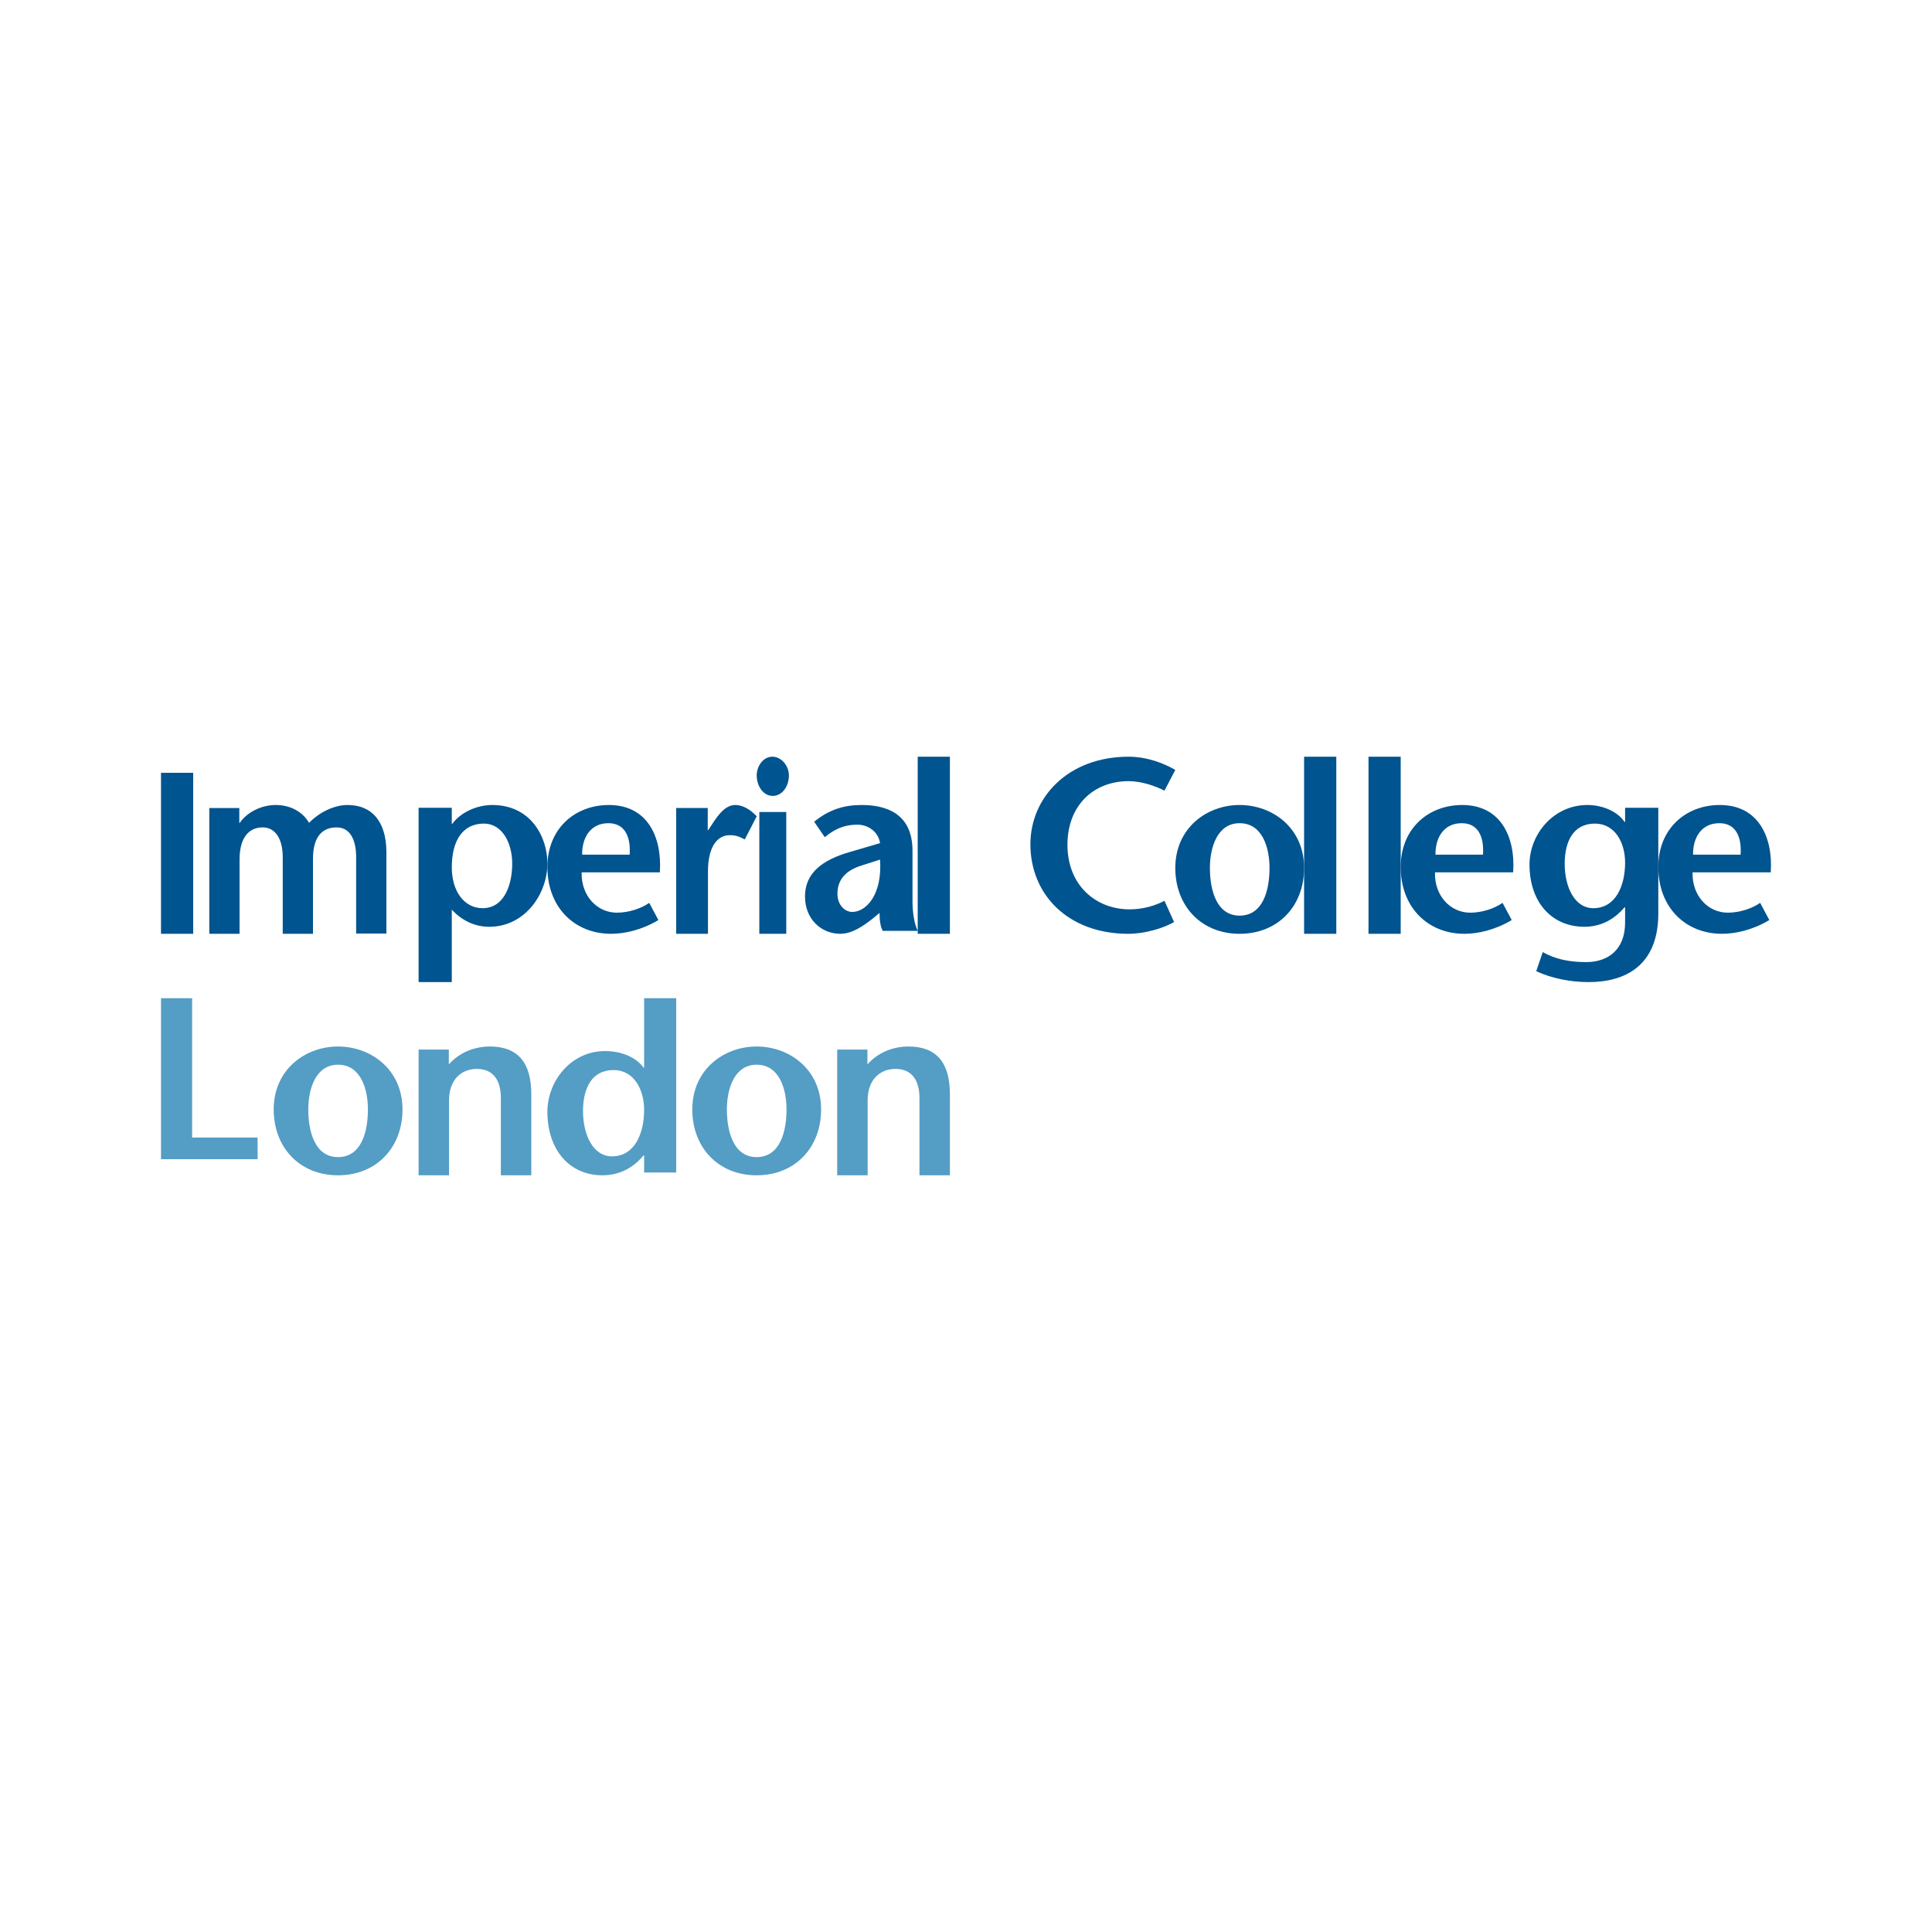 <?xml version="1.0" encoding="UTF-8"?> <svg xmlns="http://www.w3.org/2000/svg" width="120" height="120" viewBox="0 0 120 120" fill="none"> <g clip-path="url(#clip0_151_30)"> <path d="M10 58V48H12V58H10Z" fill="#00548F"></path> <path d="M14.864 51.109H14.892C15.372 50.406 16.29 50 17.123 50C18.012 50 18.774 50.391 19.198 51.109C19.792 50.485 20.709 50.016 21.543 50C23.137 49.984 23.972 51.063 24 52.859V57.984H22.121V53.235C22.121 52.329 21.839 51.391 20.908 51.391C20.004 51.391 19.44 51.984 19.44 53.343V58H17.561V53.235C17.561 52.141 17.123 51.391 16.319 51.391C15.428 51.391 14.879 52.062 14.879 53.391V58H13V50.188H14.864V51.109Z" fill="#00548F"></path> <path d="M30.047 51.155C31.224 51.155 31.814 52.397 31.814 53.638C31.814 54.908 31.349 56.409 29.97 56.409C28.853 56.409 28.062 55.384 28.062 53.869C28.061 52.208 28.744 51.155 30.047 51.155ZM28.061 50.173H26V61H28.061V56.496C28.636 57.132 29.441 57.564 30.386 57.564C32.605 57.564 34 55.529 34 53.623C34 52.035 33.008 50 30.574 50C29.643 50 28.636 50.433 28.092 51.169H28.061V50.173Z" fill="#00548F"></path> <path d="M36.158 53.084C36.143 52.062 36.652 51.13 37.792 51.13C38.78 51.13 39.185 51.924 39.11 53.084H36.158ZM40.985 54.183C41.133 51.909 40.159 50 37.822 50C35.678 50 34 51.497 34 53.848C34 56.368 35.693 58 37.957 58C38.81 58 39.875 57.756 40.894 57.146L40.324 56.077C39.83 56.428 39.05 56.688 38.316 56.688C37.072 56.688 36.084 55.619 36.129 54.183L40.985 54.183Z" fill="#00548F"></path> <path d="M43.959 51.562H43.989L44.389 50.953C44.626 50.624 45.056 50 45.664 50C46.11 50 46.584 50.251 47 50.703L46.258 52.141C45.932 51.969 45.724 51.875 45.324 51.875C44.642 51.875 43.973 52.453 43.973 54.14V58H42V50.187H43.959L43.959 51.562Z" fill="#00548F"></path> <path d="M48.836 50.434V58H47.163V50.434H48.836ZM47 48.165C47 47.589 47.402 47 47.969 47C48.547 47 49 47.575 49 48.165C49 48.815 48.609 49.435 47.993 49.435C47.402 49.435 47 48.815 47 48.165Z" fill="#00548F"></path> <path d="M54.661 53.39C54.815 55.633 53.755 56.642 52.939 56.642C52.447 56.642 52.015 56.184 52.015 55.512C52.015 54.642 52.523 54.062 53.523 53.756L54.661 53.39ZM54.631 56.703C54.631 57.115 54.677 57.558 54.83 57.818H57C56.753 57.283 56.677 56.566 56.677 55.955V52.841C56.677 50.458 54.939 50 53.523 50C52.462 50 51.524 50.26 50.569 51.039L51.23 52.001C51.77 51.542 52.385 51.222 53.263 51.222C53.924 51.222 54.554 51.665 54.662 52.367L52.846 52.901C51.061 53.404 50 54.229 50 55.681C50 57.084 51 58 52.2 58C52.908 58 53.601 57.527 54.17 57.084L54.631 56.703Z" fill="#00548F"></path> <path d="M57 58V47H59V58H57Z" fill="#00548F"></path> <path d="M72.327 49.111C71.804 48.837 70.931 48.519 70.102 48.519C67.895 48.519 66.301 50.054 66.301 52.47C66.301 54.992 68.064 56.481 70.164 56.481C70.992 56.481 71.758 56.253 72.327 55.949L72.924 57.271C72.265 57.651 71.115 58 70.072 58C66.346 58 64 55.569 64 52.44C64 49.538 66.332 47 70.102 47C71.222 47 72.265 47.395 73 47.821L72.327 49.111Z" fill="#00548F"></path> <path d="M76.993 56.871C75.544 56.871 75.149 55.253 75.149 53.909C75.149 52.642 75.605 51.13 76.993 51.13C78.41 51.13 78.852 52.642 78.852 53.909C78.852 55.252 78.471 56.871 76.993 56.871ZM76.993 58C79.387 58 81 56.276 81 53.909C81 51.435 79.051 50 76.993 50C74.95 50 73 51.435 73 53.909C73 56.276 74.615 58 76.993 58Z" fill="#00548F"></path> <path d="M81 58V47H83V58H81Z" fill="#00548F"></path> <path d="M85 58V47H87V58H85Z" fill="#00548F"></path> <path d="M89.161 53.084C89.144 52.062 89.654 51.13 90.792 51.13C91.782 51.13 92.186 51.924 92.112 53.084H89.161ZM93.985 54.183C94.135 51.909 93.161 50 90.823 50C88.68 50 87 51.497 87 53.848C87 56.368 88.694 58 90.958 58C91.811 58 92.876 57.756 93.896 57.146L93.326 56.077C92.832 56.428 92.052 56.688 91.318 56.688C90.074 56.688 89.084 55.619 89.13 54.183L93.985 54.183Z" fill="#00548F"></path> <path d="M105.158 53.084C105.144 52.062 105.653 51.13 106.793 51.13C107.781 51.13 108.187 51.924 108.112 53.084H105.158ZM109.985 54.183C110.134 51.909 109.161 50 106.823 50C104.679 50 103 51.497 103 53.848C103 56.368 104.693 58 106.958 58C107.812 58 108.877 57.756 109.895 57.146L109.326 56.077C108.831 56.428 108.052 56.688 107.317 56.688C106.073 56.688 105.085 55.619 105.129 54.183L109.985 54.183Z" fill="#00548F"></path> <path d="M99.062 51.155C100.303 51.155 100.938 52.325 100.938 53.58C100.938 55.024 100.348 56.409 98.968 56.409C97.775 56.409 97.186 55.052 97.186 53.652C97.186 52.252 97.729 51.155 99.062 51.155ZM103 50.173H100.938V51.054H100.907C100.473 50.404 99.542 50 98.597 50C96.488 50 95 51.819 95 53.696C95 56.005 96.349 57.563 98.411 57.563C99.59 57.563 100.395 56.958 100.907 56.351H100.938V57.304C100.938 58.978 99.884 59.758 98.519 59.758C97.465 59.758 96.581 59.57 95.823 59.137L95.418 60.321C96.334 60.753 97.513 61 98.674 61C100.985 61 103 59.946 103 56.742V50.173Z" fill="#00548F"></path> <path d="M10 62H11.933V70.657H16V72H10V62Z" fill="#549DC5"></path> <path d="M27.877 66.11C28.548 65.36 29.485 65 30.423 65C32.166 65 33 66.001 33 67.969V73H31.109V68.204C31.109 67.11 30.647 66.392 29.619 66.392C28.65 66.392 27.891 67.063 27.891 68.344V73H26V65.189H27.877L27.877 66.11Z" fill="#549DC5"></path> <path d="M38.109 66.463C39.365 66.463 40.008 67.656 40.008 68.936C40.008 70.41 39.413 71.823 38.015 71.823C36.808 71.823 36.212 70.438 36.212 69.01C36.212 67.581 36.761 66.463 38.109 66.463ZM40.008 72.824H42V62H40.008V66.315H39.976C39.506 65.666 38.597 65.283 37.577 65.283C35.474 65.283 34 67.139 34 69.054C34 71.41 35.364 73 37.42 73C38.643 73 39.459 72.382 39.976 71.763H40.008V72.824Z" fill="#549DC5"></path> <path d="M46.993 71.87C45.546 71.87 45.148 70.252 45.148 68.909C45.148 67.642 45.605 66.131 46.993 66.131C48.411 66.131 48.852 67.642 48.852 68.909C48.852 70.252 48.472 71.87 46.993 71.87ZM46.993 73C49.385 73 51 71.275 51 68.909C51 66.437 49.05 65 46.993 65C44.951 65 43 66.437 43 68.909C43 71.275 44.616 73 46.993 73Z" fill="#549DC5"></path> <path d="M53.877 66.11C54.547 65.36 55.485 65 56.423 65C58.166 65 59 66.001 59 67.969V73H57.109V68.204C57.109 67.11 56.647 66.392 55.619 66.392C54.651 66.392 53.891 67.063 53.891 68.344V73H52V65.189H53.877V66.11H53.877Z" fill="#549DC5"></path> <path d="M20.993 71.87C19.544 71.87 19.148 70.252 19.148 68.909C19.148 67.642 19.605 66.131 20.993 66.131C22.41 66.131 22.852 67.642 22.852 68.909C22.852 70.252 22.47 71.87 20.993 71.87ZM20.993 73C23.385 73 25 71.275 25 68.909C25 66.437 23.049 65 20.993 65C18.95 65 17 66.437 17 68.909C17 71.275 18.615 73 20.993 73Z" fill="#549DC5"></path> </g> <defs> <clipPath id="clip0_151_30"> <rect width="100" height="26" fill="white" transform="translate(10 47)"></rect> </clipPath> </defs> </svg> 